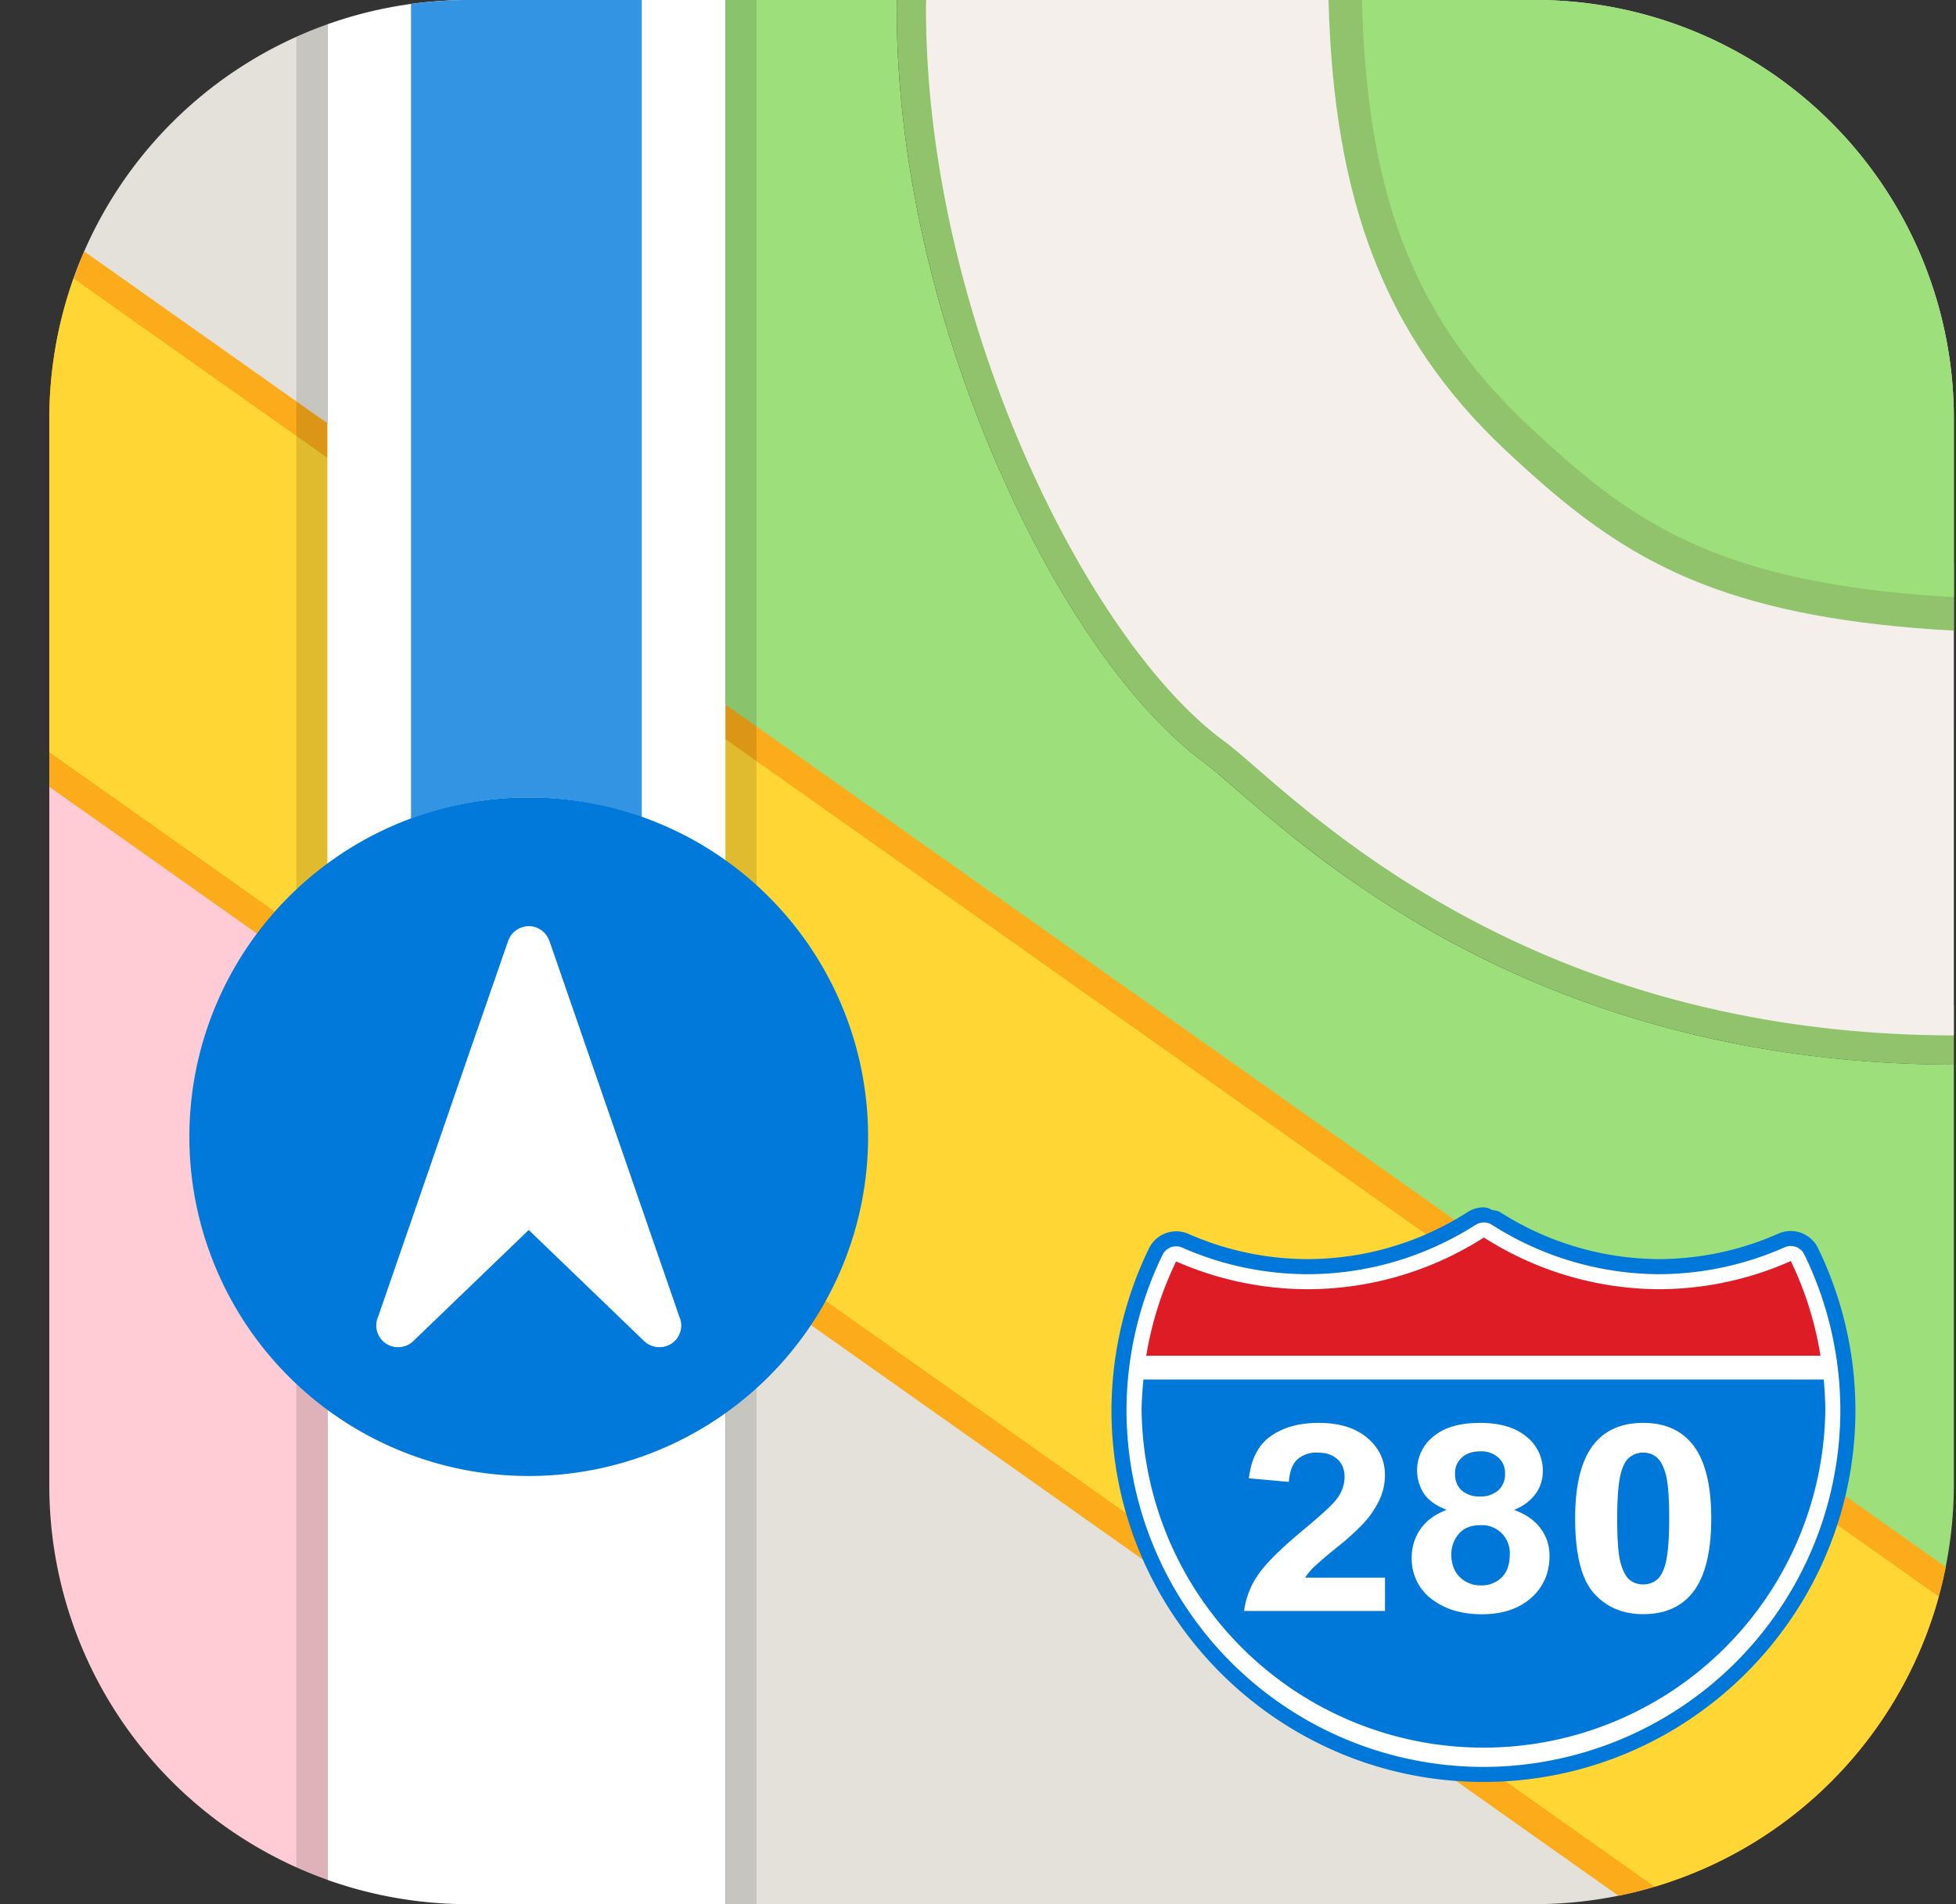 <svg width="38" height="37" fill="none" xmlns="http://www.w3.org/2000/svg"><rect width="100%" height="100%" fill="#333333" stroke="none"/><g clip-path="url(#clip0_165_1026)"><path d="M14.093 23.9V37h15.716c.813 0 1.595-.12 2.335-.34L14.093 23.9z" fill="#E4E1DA"/><path d="M.958 14.617V28.85a8.13 8.13 0 005.402 7.676V18.435L.958 14.617z" fill="#FFCCD5"/><path d="M6.36.473a8.136 8.136 0 00-4.932 4.936L6.36 8.895V.473z" fill="#E4E1DA"/><path d="M14.093 0v14.361l23.57 16.662c.19-.692.295-1.419.295-2.172v-8.165c-4.444-.005-7.792-1.247-10.169-2.602a20.874 20.874 0 01-2.863-1.978c-.724-.59-1.25-1.077-1.48-1.247-1.47-1.074-2.924-3.188-4.07-5.818-1.146-2.63-1.955-5.774-1.955-8.884 0-.053.003-.104.003-.157h-3.331z" fill="#9DDF7B"/><path d="M1.636 4.885a8.153 8.153 0 00-.678 3.264v7.139l30.486 21.549a8.128 8.128 0 006.357-6.388L1.636 4.885z" fill="#FCAB1A"/><path d="M1.428 5.409a8.175 8.175 0 00-.47 2.74v6.467l31.187 22.045a8.13 8.13 0 005.52-5.638L1.428 5.41z" fill="#FFD634"/><path opacity=".125" d="M9.107 0a8.15 8.15 0 00-3.35.716v35.568a8.15 8.15 0 003.35.716h5.59V0h-5.59z" fill="#000"/><path d="M9.107 0C8.142 0 7.218.167 6.36.472v36.056A8.175 8.175 0 009.107 37h4.986V0H9.107z" fill="#fff"/><path d="M17.425 0c0 .053-.003.104-.003.157 0 3.11.809 6.254 1.954 8.884 1.146 2.63 2.6 4.744 4.07 5.819.231.169.756.655 1.48 1.246.725.59 1.673 1.298 2.864 1.977 2.376 1.356 5.724 2.598 10.168 2.604V19.55c-4.233-.005-7.367-1.176-9.606-2.453a19.729 19.729 0 01-2.709-1.872c-.692-.564-1.155-1.012-1.526-1.283-1.169-.855-2.61-2.851-3.7-5.356-1.091-2.504-1.86-5.518-1.86-8.43 0-.053.002-.105.003-.157h-1.135z" fill="#90C36C"/><path d="M17.992 0c0 .052-.003.104-.003.157 0 6.022 3.155 12.315 5.792 14.244 1.204.88 5.49 5.707 14.177 5.718V8.149A8.13 8.13 0 0029.81 0H17.992z" fill="#F4EFEB"/><path d="M25.81 0c.099 3.851 1.064 6.52 3.434 8.744 1.137 1.065 2.24 1.989 3.858 2.614 1.246.481 2.777.782 4.856.896V10.95c-1.945-.112-3.318-.395-4.387-.808-1.407-.543-2.331-1.313-3.436-2.349C28.008 5.798 27.197 3.627 27.11 0h-1.3z" fill="#90C36C"/><path d="M26.46 0c.093 3.74.981 6.159 3.23 8.268 1.977 1.855 3.626 3.074 8.268 3.334V8.15A8.13 8.13 0 0029.809 0H26.46z" fill="#9DDF7B"/><path d="M9.107 0c-.381 0-.755.028-1.122.078v15.83a6.593 6.593 0 012.287-.414 6.593 6.593 0 012.196.385V0H9.107z" fill="#3394E3"/><path d="M28.809 23.46a.586.586 0 00-.297.092 5.781 5.781 0 01-3.105.914 5.77 5.77 0 01-2.323-.492.589.589 0 00-.761.28 7.228 7.228 0 00-.73 3.143v.002c0 3.984 3.242 7.226 7.226 7.226s7.227-3.242 7.227-7.227a7.224 7.224 0 00-.729-3.15.59.59 0 00-.764-.279 5.764 5.764 0 01-2.319.497 5.787 5.787 0 01-3.092-.913c-.05-.032-.11-.03-.166-.046a.293.293 0 00-.167-.046z" fill="#0078D9"/><path d="M28.818 23.753a.292.292 0 00-.149.046c-.98.626-2.11.958-3.263.96a6.06 6.06 0 01-2.44-.517.292.292 0 00-.38.14 6.933 6.933 0 00-.701 3.016 6.938 6.938 0 006.934 6.935 6.938 6.938 0 006.934-6.934 6.93 6.93 0 00-.7-3.023.293.293 0 00-.381-.14c-.77.342-1.6.52-2.44.523a6.077 6.077 0 01-3.248-.96.293.293 0 00-.166-.045z" fill="#fff"/><path d="M28.828 24.046a6.37 6.37 0 01-3.422 1.005 6.366 6.366 0 01-2.557-.54 6.643 6.643 0 00-.58 1.833h13.098a6.64 6.64 0 00-.576-1.84 6.351 6.351 0 01-2.558.547 6.37 6.37 0 01-3.405-1.005z" fill="#DE1C25"/><path d="M22.214 26.806c-.02.197-.033.395-.036.592a6.642 6.642 0 0013.283 0 6.617 6.617 0 00-.031-.592H22.214z" fill="#0078D9"/><path d="M26.907 30.654v.649H24.17a1.56 1.56 0 01.267-.696c.148-.22.44-.511.877-.874.352-.293.568-.491.647-.596a.715.715 0 00.161-.427c0-.155-.047-.275-.141-.357-.093-.085-.221-.127-.386-.127a.555.555 0 00-.39.132c-.095.087-.151.233-.166.437l-.777-.07c.046-.384.191-.66.436-.827.244-.167.55-.25.916-.25.402 0 .718.096.947.29.23.194.345.434.345.723 0 .163-.034.32-.1.469a1.85 1.85 0 01-.311.464 4.752 4.752 0 01-.511.464 8.612 8.612 0 00-.47.403c-.065.066-.117.13-.158.194h1.55zm1.199-1.316c-.202-.076-.349-.18-.441-.312a.84.84 0 01.18-1.112c.213-.178.515-.266.906-.266.387 0 .686.088.9.265a.835.835 0 01.322.673.74.74 0 01-.148.452.921.921 0 01-.413.3c.226.082.397.2.513.355a.865.865 0 01.178.54c0 .335-.12.608-.36.819-.24.21-.558.315-.956.315-.37 0-.679-.087-.925-.26a.979.979 0 01-.436-.845.95.95 0 01.164-.541c.109-.166.281-.293.516-.383zm.161-.702c0 .139.044.247.13.325a.516.516 0 00.354.117.52.52 0 00.355-.117.417.417 0 00.133-.328.395.395 0 00-.133-.313.495.495 0 00-.347-.119c-.15 0-.27.04-.358.12a.403.403 0 00-.134.315zm-.072 1.56c0 .191.055.34.164.448a.571.571 0 00.414.162.55.55 0 00.4-.154c.105-.104.158-.254.158-.45a.54.54 0 00-.57-.566c-.19 0-.333.06-.427.177a.605.605 0 00-.139.382zm3.728-2.548c.394 0 .702.125.924.377.265.298.398.792.398 1.482 0 .689-.134 1.184-.4 1.485-.22.248-.528.373-.922.373-.397 0-.716-.136-.959-.408-.242-.273-.363-.759-.363-1.457 0-.686.133-1.179.4-1.48.22-.248.527-.372.922-.372zm0 .578a.414.414 0 00-.253.082c-.074.053-.132.149-.172.288-.054.18-.08.484-.08.911 0 .427.023.721.071.882.049.159.109.265.18.318a.43.43 0 00.254.08.424.424 0 00.252-.08c.074-.055.132-.152.172-.29.054-.18.081-.483.081-.91 0-.427-.024-.72-.072-.879-.048-.16-.11-.267-.183-.32a.403.403 0 00-.25-.082z" fill="#fff"/><path d="M10.272 28.68a6.593 6.593 0 100-13.186 6.593 6.593 0 000 13.186z" fill="#0179DA"/><path d="M10.244 17.997l-.014.002a.33.33 0 00-.035.006.405.405 0 00-.05.012c-.004 0-.007 0-.01.003l-.017.007a.422.422 0 00-.238.237c-.002.006-.006.011-.008.018L9.27 20.02l-.004.006-.45 1.302-.303.88-1.165 3.372a.422.422 0 00.332.594h.002c.025.003.05.004.074.003l.021-.002a.383.383 0 00.126-.032.447.447 0 00.043-.022l.023-.014a.424.424 0 00.053-.042l.006-.004.024-.023v-.001l2.22-2.137 2.219 2.137.006.006.018.017.006.005c.017.015.034.03.053.042l.024.014a.422.422 0 00.168.054l.022.002c.024 0 .049 0 .074-.003h.001a.42.42 0 00.333-.594l-1.92-5.554-.001-.005-.602-1.74c-.002-.007-.006-.013-.01-.02a.426.426 0 00-.122-.168.407.407 0 00-.114-.067c-.006-.002-.01-.006-.017-.008l-.01-.002a.443.443 0 00-.128-.02h-.029z" fill="#fff"/><path opacity=".24" d="M37.664 31.023a9.46 9.46 0 01-.03.107l.031-.107h-.001zm-5.52 5.637l.001.001h-.001z" fill="#000"/></g><defs><clipPath id="clip0_165_1026"><path fill="#fff" transform="translate(.958)" d="M0 0h37v37H0z"/></clipPath></defs></svg>